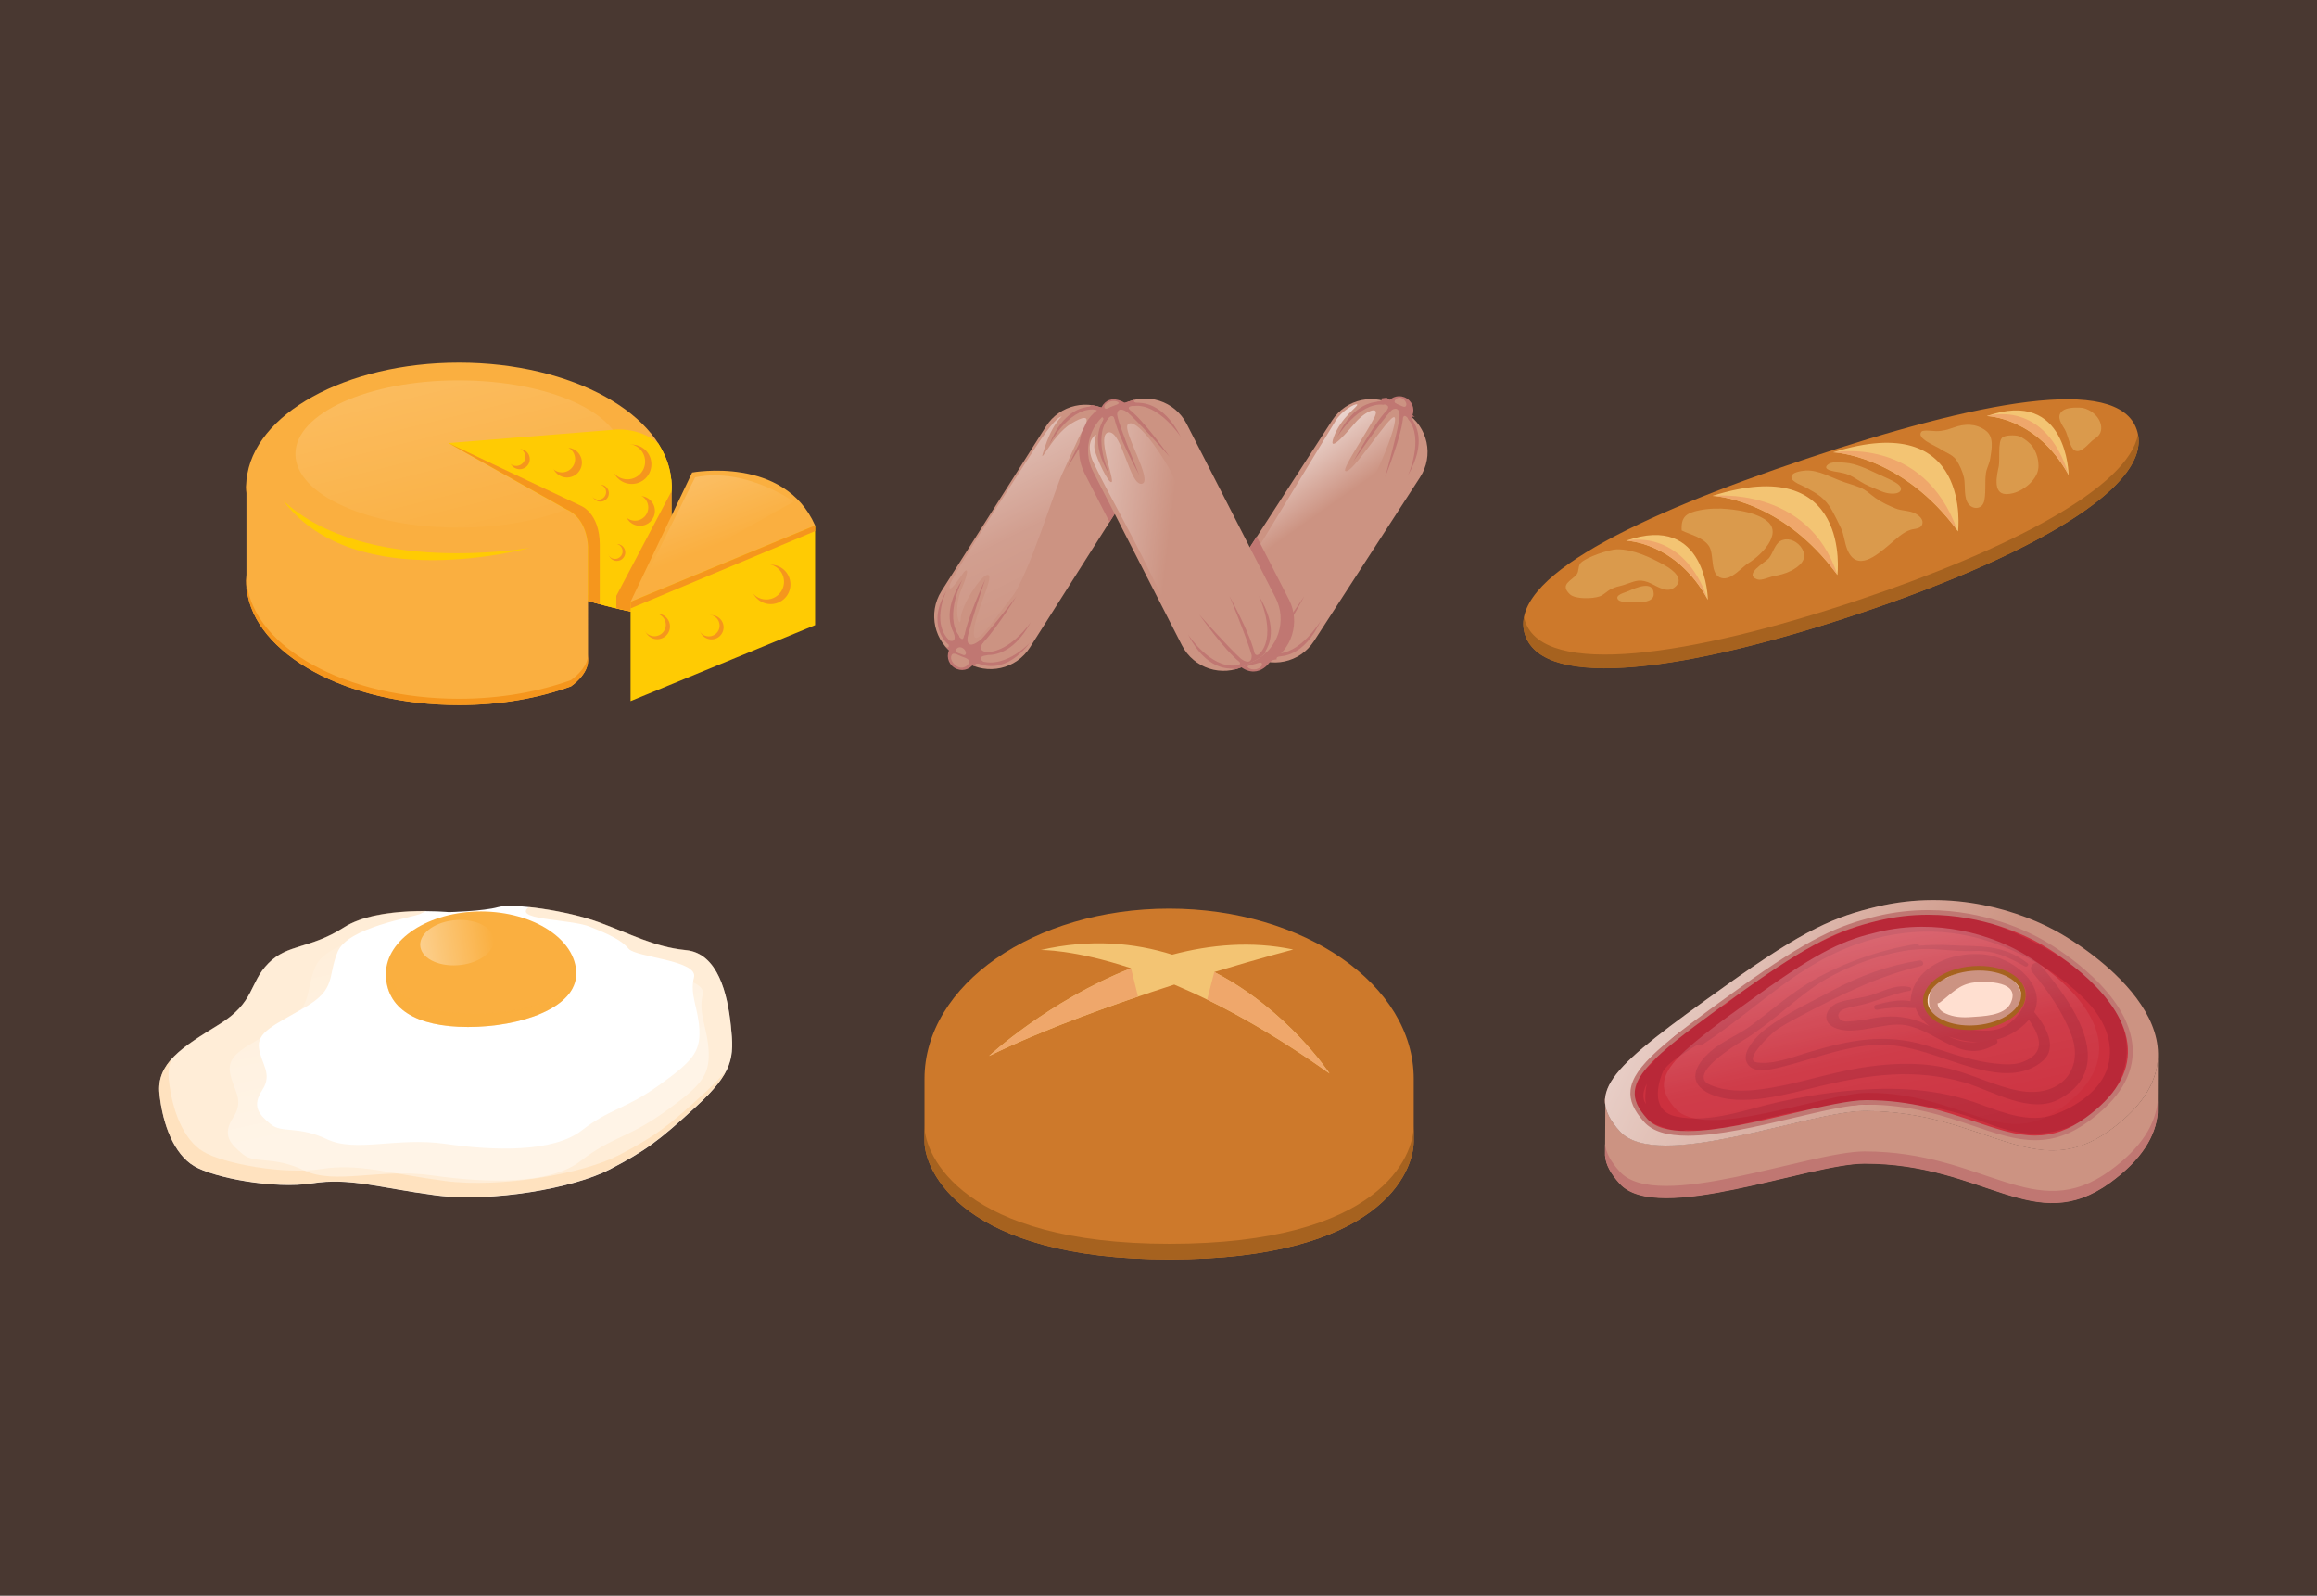 <?xml version="1.0" encoding="UTF-8" standalone="no"?>
<svg
   id="master-artboard"
   viewBox="0 0 841.383 579.396"
   version="1.1"
   x="0px"
   y="0px"
   style="enable-background:new 0 0 1400 980;"
   width="841.383px"
   height="579.396px"
   sodipodi:docname="svg.svg"
   inkscape:version="1.1.2 (0a00cf5339, 2022-02-04)"
   xmlns:inkscape="http://www.inkscape.org/namespaces/inkscape"
   xmlns:sodipodi="http://sodipodi.sourceforge.net/DTD/sodipodi-0.dtd"
   xmlns="http://www.w3.org/2000/svg"
   xmlns:svg="http://www.w3.org/2000/svg">
  <rect x="0" y="0" width="841.383" height="579.396" fill="#808080" stroke="none"/>
  <defs
     id="defs385" />
  <sodipodi:namedview
     id="namedview383"
     pagecolor="#505050"
     bordercolor="#ffffff"
     borderopacity="1"
     inkscape:pageshadow="0"
     inkscape:pageopacity="0"
     inkscape:pagecheckerboard="1"
     showgrid="false"
     inkscape:zoom="1.285821"
     inkscape:cx="420.35401"
     inkscape:cy="289.69818"
     inkscape:window-width="3440"
     inkscape:window-height="1369"
     inkscape:window-x="0"
     inkscape:window-y="34"
     inkscape:window-maximized="1"
     inkscape:current-layer="master-artboard" />
  <rect
     id="ee-background"
     x="0"
     y="0"
     width="841.383"
     height="579.396"
     style="fill: white; fill-opacity: 0; pointer-events: none;" />
  <path
     d="M 0 0 H 1400 V 980 H 0 V 0 Z"
     class="st0"
     style="fill: rgb(73, 56, 49);"
     transform="matrix(0.601, 0, 0, 0.601, 0, 0)"
     id="path3" />
  <g
     transform="matrix(0.601, 0, 0, 0.601, 1.371721771646452e-14, 0)"
     id="g380">
    <g
       id="g130">
      <g
         id="g112">
        <g
           id="g11">
          <path
             class="st1"
             d="M842,253.3c-4-2.6-6.3-6-3.7-10c2.6-4,7.8-5.1,11.8-2.5c4,2.6,5.1,7.8,2.5,11.8
					C850.1,256.5,846,255.8,842,253.3z"
             style="fill: rgb(192, 119, 114);"
             id="path5" />
          <path
             class="st2"
             d="M849.6,245.1c-0.7,1.6-2.6,0.1-4.1-0.4c-1.5-0.5-3.5-1.2-2.7-2.7c1-1.7,2.8-2,4-1.5
					C848.8,241.4,850.2,243.6,849.6,245.1z"
             style="fill: rgb(204, 147, 130);"
             id="path7" />
          <path
             class="st2"
             d="M843.2,249c0.6-1.4,2.3-0.1,3.6,0.3c1.3,0.4,3.1,1,2.3,2.3c-0.8,1.5-2.4,1.8-3.5,1.3
					C843.9,252.3,842.6,250.4,843.2,249z"
             style="fill: rgb(204, 147, 130);"
             id="path9" />
        </g>
        <path
           class="st2"
           d="M849.7,249.5c13.1,8.5,16.8,25.9,8.3,38.9l-64.1,99c-8.5,13.1-25.9,16.8-38.9,8.3l-5.9-3.8
				c-13.1-8.4-16.8-25.9-8.3-38.9l64.1-99c8.5-13.1,25.9-16.8,38.9-8.3L849.7,249.5z"
           style="fill: rgb(204, 147, 130);"
           id="path13" />
        <linearGradient
           id="SVGID_1_"
           gradientUnits="userSpaceOnUse"
           x1="760.815"
           y1="251.73"
           x2="800.57"
           y2="308.013">
          <stop
             offset="0"
             style="stop-color:#FFFFFF"
             id="stop15" />
          <stop
             offset="1"
             style="stop-color:#FFFFFF;stop-opacity:0"
             id="stop17" />
        </linearGradient>
        <path
           class="st3"
           d="M758.2,334.4c0,0,47.6-78.1,48.7-80c3.4-5.9,12-10.9,13.1-10c1.1,0.9-9.7,7.5-14.1,19.6
				c-4.4,12.1,10.6-5.8,12.8-8.4c6.2-7.3,15.4-11.1,11.9-3.7c-3.5,7.5-19.5,30.9-17.8,32.6c3.5,3.5,26.6-34,29.7-32.4
				c3.1,1.5-11,42-39.2,82.2c-28.2,40.2-37.7,43.3-39.4,36.1C762,363.3,758.2,334.4,758.2,334.4z"
           style="fill: url('#SVGID_1_');"
           id="path20" />
        <g
           id="g34">
          <g
             id="g30">
            <path
               class="st1"
               d="M755.3,386.2c0.4,0.5-1.1,2.3-2.6-0.4c-1.2-2.2-9.5-12.6,2.4-33.8C755,351.9,745.2,374.6,755.3,386.2z"
               style="fill: rgb(192, 119, 114);"
               id="path22" />
            <path
               class="st1"
               d="M770.2,394.8c-0.7-0.1-1.3,2.2,1.9,1.9c2.5-0.3,15.8,0.3,26-21.8C798.1,374.9,785.5,396.1,770.2,394.8z"
               style="fill: rgb(192, 119, 114);"
               id="path24" />
            <path
               class="st1"
               d="M766.9,392.6c-1.1,0.9-3.1,0.5-1.6-1.1c6.3-6.8,22.8-31.3,22.8-31.3S774.9,385.4,766.9,392.6z"
               style="fill: rgb(192, 119, 114);"
               id="path26" />
            <path
               class="st1"
               d="M758.3,388.3c0,1.4,1.6,2.7,1.9,0.5c1-9.2,8.6-37.7,8.6-37.7S758.4,377.6,758.3,388.3z"
               style="fill: rgb(192, 119, 114);"
               id="path28" />
          </g>
          <path
             class="st1"
             d="M774.5,396.4c0,0-3.7-0.3-3.1,2l-3,0.4l-12-7.2l-5.3-4.4c0,0,2.3,1.4,1.7-1.1l1.6-1c0,0,2.9,4.8,3.9,1.9
					l2.1-0.2c0,0-0.6,8.6,5.7,3.9l1.9,0.7c0,0-3.2,3.5,4.3,3.4L774.5,396.4z"
             style="fill: rgb(192, 119, 114);"
             id="path32" />
        </g>
        <path
           class="st1"
           d="M749.1,391.9l5.9,3.8c3.8,2.5,8,3.9,12.2,4.3c13.4-7.3,18.6-23.9,11.7-37.6l-19.6-38.2L740.7,353
				C732.3,366,736,383.5,749.1,391.9z"
           style="fill: rgb(192, 119, 114);"
           id="path36" />
        <path
           class="st2"
           d="M676.8,252.7c13.1,8.3,17,25.7,8.7,38.9l-63.2,99.6c-8.3,13.1-25.7,17-38.9,8.7l-5.9-3.8
				c-13.1-8.3-17-25.7-8.7-38.9l63.2-99.6c8.3-13.1,25.7-17,38.9-8.7L676.8,252.7z"
           style="fill: rgb(204, 147, 130);"
           id="path38" />
        <path
           class="st1"
           d="M678.3,255.1L678.3,255.1c-0.2-0.7-0.2-1.1,0-1.3c-0.5-0.4-1-0.7-1.5-1.1l-5.9-3.8
				c-3.7-2.3-7.7-3.7-11.7-4.2c-0.1,0.5-0.6,0.9-1.1,1c-3.4,0.4-15.8,1.8-24.2,23.2c0,0,11.2-21.8,26.5-21.5
				c4.8,0.2,2.5,3.2,2.5,3.2l0,0c-7.5,8.8-18.2,32.4-18.2,32.4s14.5-24.5,20.6-32.2c5.6-4.3,5.6,3.8,5.6,3.9
				c-1,10.7-6.2,36.3-6.2,36.3s8.1-25.2,8.2-36.6h0c0.5-1.9,2-0.7,3,0.4c0,0.1,0,0.2,0.1,0.2c10.7,11,2.2,34.2,2.2,34.2
				c10.7-21.9,1.8-31.8,0.4-33.9C678.5,255.4,678.4,255.3,678.3,255.1z"
           style="fill: rgb(192, 119, 114);"
           id="path40" />
        <path
           class="st1"
           d="M585.4,391.8l-7.7-1.2V390l-4.5-0.5c0.4,3.1-1.9,1.1-2.4,0.6c1.9,2.3,4.1,4.3,6.7,6l5.9,3.8
				c1.9,1.2,3.9,2.1,6,2.8c-1.2-3.2,4.2-1.1,4.2-1.1l-7.4-8.2L585.4,391.8z"
           style="fill: rgb(192, 119, 114);"
           id="path42" />
        <path
           class="st1"
           d="M676.8,252.7l-5.9-3.8c-1.7-1.1-3.6-2-5.4-2.7c-13.1,7.4-17.1,26.2-10.2,39.8l15.1,29.4l15.2-23.9
				C693.8,278.4,689.9,261.1,676.8,252.7z"
           style="fill: rgb(192, 119, 114);"
           id="path44" />
        <path
           class="st1"
           d="M681.4,244.6c0,0-10.6-8.5-16,1.7l1.8,4.5l12.4,3.6L681.4,244.6z"
           style="fill: rgb(192, 119, 114);"
           id="path46" />
        <path
           class="st1"
           d="M767.2,400.1c0,0-9.3,14.1-22.9-2.4c-13.6-16.5,2-19.1,2-19.1l6.7-2.2l10.7,1.1L767.2,400.1z"
           style="fill: rgb(192, 119, 114);"
           id="path48" />
        <path
           class="st2"
           d="M752.1,402.2c-13.8,7.1-30.8,1.6-37.9-12.2l-53.7-105c-7.1-13.8-1.6-30.8,12.3-37.9l6.3-3.2
				c13.8-7.1,30.8-1.6,37.9,12.2l53.7,105c7.1,13.8,1.6,30.8-12.2,37.9L752.1,402.2z"
           style="fill: rgb(204, 147, 130);"
           id="path50" />
        <path
           class="st2"
           d="M675.8,243.2c0.9,1-2.8,1.8-4.5,2.6c-1.7,0.8-3.3,1.8-3.9,0.6c-0.6-1.3,0.9-2.8,2.6-3.5
				C672.3,241.9,674.9,242.2,675.8,243.2z"
           style="fill: rgb(204, 147, 130);"
           id="path52" />
        <path
           class="st2"
           d="M753.9,403.1c-0.8-1.1,3-1.5,4.7-2c1.7-0.5,3.5-1.4,3.9-0.1c0.4,1.3-1.2,2.7-3,3.2
				C757.2,404.8,754.7,404.2,753.9,403.1z"
           style="fill: rgb(204, 147, 130);"
           id="path54" />
        <g
           id="g68">
          <g
             id="g64">
            <path
               class="st1"
               d="M684.9,245.3c-0.7,0.1-1.3-2.2,1.8-2c2.5,0.2,15.8-1,26.8,20.7C713.5,264.1,700.1,243.4,684.9,245.3z"
               style="fill: rgb(192, 119, 114);"
               id="path56" />
            <path
               class="st1"
               d="M669.4,253c0.4-0.5-1.2-2.3-2.6,0.5c-1.1,2.2-9,13,3.8,33.7C670.6,287.3,659.9,265.1,669.4,253z"
               style="fill: rgb(192, 119, 114);"
               id="path58" />
            <path
               class="st1"
               d="M673.1,251.5c-0.2-1.4,1.3-2.9,1.8-0.7c2.2,9,13.5,36.3,13.5,36.3S674.6,262.1,673.1,251.5z"
               style="fill: rgb(192, 119, 114);"
               id="path60" />
            <path
               class="st1"
               d="M681.4,246.7c-1.2-0.8-3.2-0.1-1.4,1.3c7.1,5.9,26.7,28,26.7,28S690.3,252.7,681.4,246.7z"
               style="fill: rgb(192, 119, 114);"
               id="path62" />
          </g>
          <path
             class="st1"
             d="M665.7,255.7c0,0,2.3-3,0-3.7l1.3-2.7l12.6-6l6.6-2c0,0-2.4,1.1,0,2v1.9c0,0-5.6-0.3-3.8,2.2l-1,1.8
					c0,0-6.9-5.3-6.4,2.6l-1.6,1.2c0,0-1.2-4.6-5.2,1.7L665.7,255.7z"
             style="fill: rgb(192, 119, 114);"
             id="path66" />
        </g>
        <g
           id="g82">
          <g
             id="g78">
            <path
               class="st1"
               d="M850.8,253.2c-0.4-0.5,1.1-2.3,2.6,0.4c1.2,2.2,9.4,12.7-2.8,33.8C850.7,287.4,860.8,264.9,850.8,253.2z"
               style="fill: rgb(192, 119, 114);"
               id="path70" />
            <path
               class="st1"
               d="M836,244.5c0.7,0.1,1.3-2.2-1.9-1.9c-2.5,0.3-15.8-0.5-26.2,21.5C807.9,264.1,820.7,243,836,244.5z"
               style="fill: rgb(192, 119, 114);"
               id="path72" />
            <path
               class="st1"
               d="M839.2,246.7c1.1-0.9,3.1-0.5,1.6,1.1c-6.4,6.7-23.1,31.1-23.1,31.1S831.2,253.8,839.2,246.7z"
               style="fill: rgb(192, 119, 114);"
               id="path74" />
            <path
               class="st1"
               d="M847.8,251.1c0-1.4-1.6-2.7-1.9-0.5c-1,9.2-9,37.7-9,37.7S847.6,261.8,847.8,251.1z"
               style="fill: rgb(192, 119, 114);"
               id="path76" />
          </g>
          <path
             class="st1"
             d="M831.7,242.7c0,0,3.7,0.3,3.1-2l3-0.4l11.9,7.4l5.3,4.4c0,0-2.3-1.4-1.7,1.1l-1.6,1c0,0-2.8-4.8-3.9-2
					l-2.1,0.1c0,0,0.7-8.6-5.7-4l-1.9-0.7c0,0,3.2-3.5-4.2-3.4L831.7,242.7z"
             style="fill: rgb(192, 119, 114);"
             id="path80" />
        </g>
        <path
           class="st1"
           d="M764.7,393.3c1.7-3,8.1-13.7-4.1-33.3c0,0,10.7,22,1.3,34.1c-3.1,3.7-4,0.1-4,0.1l0,0c-2.5-11.3-15-34-15-34
				s10.9,26.3,13.4,35.8c0.1,7.1-6.4,2.1-6.4,2.1c-8-7.2-25.3-26.8-25.3-26.8s15.3,21.6,24.3,28.6l0,0c1.2,1.6-0.7,2-2.2,2.2
				c-0.1-0.1-0.2-0.1-0.2-0.1c-15.2,1.9-28.7-18.7-28.7-18.7c11.1,21.7,24.4,20.5,26.9,20.7c0.2,0,0.3,0,0.4,0v0
				c0.5,0.2,0.7,0.3,0.9,0.5c2.1-0.5,4.1-1.2,6.1-2.3l6.3-3.2c2.4-1.2,4.5-2.7,6.3-4.5C764.5,394.2,764.6,393.7,764.7,393.3z"
           style="fill: rgb(192, 119, 114);"
           id="path84" />
        <g
           id="g92">
          <path
             class="st1"
             d="M584.7,390.9c4,2.6,6.3,6,3.7,10c-2.6,4-7.8,5.1-11.8,2.5c-4-2.6-5.1-7.8-2.5-11.8
					C576.6,387.7,580.7,388.4,584.7,390.9z"
             style="fill: rgb(192, 119, 114);"
             id="path86" />
          <path
             class="st2"
             d="M574.9,396c1-2.4,4-0.1,6.3,0.7c2.3,0.8,5.4,1.8,4.1,4.1c-1.5,2.6-4.3,3-6.1,2.3
					C576.1,401.8,573.8,398.4,574.9,396z"
             style="fill: rgb(204, 147, 130);"
             id="path88" />
          <path
             class="st2"
             d="M583.5,395.2c-0.6,1.4-2.3,0.1-3.6-0.3c-1.3-0.4-3.1-1-2.3-2.3c0.8-1.5,2.4-1.8,3.5-1.3
					C582.7,391.9,584,393.8,583.5,395.2z"
             style="fill: rgb(204, 147, 130);"
             id="path90" />
        </g>
        <g
           id="g108">
          <g
             id="g106">
            <path
               class="st1"
               d="M579.5,384.2c0.4,0.5-1.2,2.3-2.6-0.6c-1.1-2.2-8.7-13.2,4.7-33.6C581.6,350,570.3,371.9,579.5,384.2z"
               style="fill: rgb(192, 119, 114);"
               id="path94" />
            <path
               class="st1"
               d="M576.8,389.4c0.6,0.4-0.1,2-2.9,0.6c-2.2-1.1-14.4-12.6-2-33.1C571.9,356.9,560.7,379.4,576.8,389.4z"
               style="fill: rgb(192, 119, 114);"
               id="path96" />
            <path
               class="st1"
               d="M593.8,393.8c-0.7-0.1-1.4,2.2,1.7,2c2.5-0.1,15.7,1.4,27.4-20C623,375.8,609,396.1,593.8,393.8z"
               style="fill: rgb(192, 119, 114);"
               id="path98" />
            <path
               class="st1"
               d="M589.1,397.9c-0.6-0.3-1.7,0.3,0.9,2.1c4.5,3.1,18.5,6.4,32.3-11.7C622.3,388.2,605.4,406.7,589.1,397.9z"
               style="fill: rgb(192, 119, 114);"
               id="path100" />
            <path
               class="st1"
               d="M590.7,391.4c-1.1,0.9-3.1,0.3-1.5-1.2c6.7-6.3,24.8-29.7,24.8-29.7S599.2,384.7,590.7,391.4z"
               style="fill: rgb(192, 119, 114);"
               id="path102" />
            <path
               class="st1"
               d="M582.4,386.5c-0.1,1.4,1.5,2.8,1.8,0.6c1.6-9.1,11.1-37.1,11.1-37.1S583.2,375.8,582.4,386.5z"
               style="fill: rgb(192, 119, 114);"
               id="path104" />
          </g>
        </g>
        <path
           class="st1"
           d="M576.3,382.5c0,0,2.3,5.9-2.6,4.6l0.8,1.8l1.5,1.2h2.4l3.8,1h0.6l6,8.2l2.7,1l2.8-0.3c0,0-5.1-3.3,2.1-4.1
				l0.4-1.8c0,0-7.4-0.3-2.5-6.2l-1.6-1.5c0,0-9.4,8.2-8.1-2.2l-2.1-0.4c0,0-0.2,3.1-1.7,2.1c-1.5-1-2.5-3-2.5-3L576.3,382.5z"
           style="fill: rgb(192, 119, 114);"
           id="path110" />
      </g>
      <linearGradient
         id="SVGID_2_"
         gradientUnits="userSpaceOnUse"
         x1="579.578"
         y1="313.468"
         x2="706.29"
         y2="328.427">
        <stop
           offset="0"
           style="stop-color:#FFFFFF"
           id="stop114" />
        <stop
           offset="1"
           style="stop-color:#FFFFFF;stop-opacity:0"
           id="stop116" />
      </linearGradient>
      <path
         class="st4"
         d="M660.5,279.1c-1.6-3.4-3.7-10.6,0-15c3.7-4.4-0.2,2.2,0.9,7.5c1.1,5.3,8.5,21.1,10.3,19.6
			c1.8-1.5-9.7-29.3-1.7-30c8-0.6,12.6,32.4,19.9,31.1c7.3-1.3-12.1-32.3-8.4-35.9c4.7-4.5,18.7,15.4,25.3,27.3
			c6.5,11.9,49.5,110.7,45.3,111.6c-4.2,0.9-24.4-29.4-29.5-27.7c-5.1,1.7,24,32.2,22,32.7c-2,0.5-17.6-5.9-24.9-19.3
			c-7.3-13.4-6-0.6-1.9,6.3c4.1,6.9,14.9,14.6,12.5,13.9c-2.4-0.7-11.2-3-27.6-39C685.3,324.4,670.7,300.7,660.5,279.1z"
         style="fill: url('#SVGID_2_');"
         id="path119" />
      <linearGradient
         id="SVGID_3_"
         gradientUnits="userSpaceOnUse"
         x1="546.332"
         y1="170.969"
         x2="651.713"
         y2="382.316">
        <stop
           offset="0"
           style="stop-color:#FFFFFF"
           id="stop121" />
        <stop
           offset="0.705"
           style="stop-color:#FFFFFF;stop-opacity:0.104"
           id="stop123" />
        <stop
           offset="1"
           style="stop-color:#FFFFFF;stop-opacity:0"
           id="stop125" />
      </linearGradient>
      <path
         class="st5"
         d="M627.2,268c0,0,9.1-14,13.3-16c3.6-1.6-3.3,0.7-9,17.6c-5.7,16.9,3.4-6.5,16.1-13.9c5.4-3.2,12.9-6.7,6.5,4.3
			c-3,5.3-11,23.8-11.8,25.2c-3.7,6.6-20.9,62.8-30.6,75.1c-9.7,12.3-23.4,33-23.3,22.1c0-11,12.4-33.7,8.7-35
			c-3.7-1.3-16.5,18.8-16.6,26.2c-0.1,7.4-5.2-4.3,0.6-18c5.5-13.1,2.5-11.5,1.3-9.9c-1.6,2-9.6,14.5-8.6,8
			C574.7,348,627.2,268,627.2,268z"
         style="fill: url('#SVGID_3_');"
         id="path128" />
    </g>
    <g
       id="g232">
      <g
         id="g134">
        <path
           class="st6"
           d="M393.3,355.4c1.4-7.7,6.6-11.6,12.4-12.3v-45.3c0.1-1.2,0.2-2.5,0.2-3.7c0-1.2-0.1-2.5-0.2-3.7v-0.6h-0.1
				c-3.8-39.4-59.8-70.7-128.3-70.7c-68.5,0-124.5,31.3-128.3,70.7h-0.1v0.6c-0.1,1.2-0.2,2.5-0.2,3.7c0,1.2,0.1,2.5,0.2,3.7v49.4
				c-0.1,1.2-0.2,2.5-0.2,3.7c0,1.2,0.1,2.5,0.2,3.7v1.7h0.2c4.7,38.9,60.3,69.7,128.2,69.7c24.8,0,48-4.1,67.7-11.3
				c0.6-0.4,10.3-7.2,10.3-15.5V363c12.6,3.6,27.2,7.3,34.8,7.5C391.7,365.5,392.5,359.9,393.3,355.4z"
           style="fill: rgb(250, 175, 64);"
           id="path132" />
      </g>
      <g
         id="g144">
        <path
           class="st7"
           d="M148.9,294.1c0-0.6-0.1-1.2-0.1-1.8c0,0.6-0.1,1.2-0.1,1.9c0,1.2,0.1,2.5,0.2,3.7V294.1z"
           style="fill: rgb(245, 150, 29);"
           id="path136" />
        <path
           class="st7"
           d="M345,410.9c-19.7,7.1-42.8,11.3-67.7,11.3c-67.9,0-123.5-30.7-128.2-69.7h-0.2v-1.7c0-0.6-0.1-1.2-0.1-1.8
				c0,0.6-0.1,1.2-0.1,1.9c0,1.2,0.1,2.5,0.2,3.7v1.7h0.2c4.7,38.9,60.3,69.7,128.2,69.7c24.8,0,48-4.1,67.7-11.3
				c0.6-0.4,10.3-7.2,10.3-15.5v-3.7C355.3,403.7,345.6,410.5,345,410.9z"
           style="fill: rgb(245, 150, 29);"
           id="path138" />
        <path
           class="st7"
           d="M393.3,351.7c-0.8,4.5-1.6,10-3.2,15.1c-7.6-0.2-22.2-3.9-34.8-7.5v3.8c12.6,3.6,27.2,7.3,34.8,7.5
				c1.6-5.1,2.4-10.6,3.2-15.1c1.4-7.7,6.6-11.6,12.4-12.3v-3.7C399.9,340.1,394.8,343.9,393.3,351.7z"
           style="fill: rgb(245, 150, 29);"
           id="path140" />
        <path
           class="st7"
           d="M405.7,294.1v3.8c0.1-1.2,0.2-2.5,0.2-3.7c0-0.6-0.1-1.2-0.1-1.9C405.7,292.8,405.7,293.5,405.7,294.1z"
           style="fill: rgb(245, 150, 29);"
           id="path142" />
      </g>
      <linearGradient
         id="SVGID_4_"
         gradientUnits="userSpaceOnUse"
         x1="222.483"
         y1="54.894"
         x2="292.503"
         y2="336.407">
        <stop
           offset="0"
           style="stop-color:#FFFFFF"
           id="stop146" />
        <stop
           offset="1"
           style="stop-color:#FFFFFF;stop-opacity:0"
           id="stop148" />
      </linearGradient>
      <path
         class="st8"
         d="M375.7,274.3c0,24.6-44.1,44.5-98.6,44.5c-54.5,0-98.6-19.9-98.6-44.5c0-24.6,44.1-44.5,98.6-44.5
			C331.5,229.8,375.7,249.7,375.7,274.3z"
         style="opacity: 0.4; fill: url('#SVGID_4_');"
         id="path151" />
      <g
         id="g155">
        <path
           class="st9"
           d="M405.7,297.8c0.1-1.2,0.2-2.5,0.2-3.7c0-1.2-0.1-2.5-0.2-3.7v-0.6h-0.1c-0.7-7.7-3.5-15-7.9-21.9
				c-12-10.5-27.6-8.2-27.6-8.2l-99.2,8l71.2,40c13.3,5.7,13.1,22.9,13.1,22.9s0,15.9,0,32.5c13,3.7,28.2,7.5,35.5,7.5
				c8.8,0,12.4-5.6,13.9-9.8c-0.1,0.4-0.2,0.8-0.3,1.2c0.5-1.9,0.9-3.8,1.1-5.8h0.2v-1.7c0.1-1.2,0.2-2.5,0.2-3.7
				c0-1.2-0.1-2.5-0.2-3.7V297.8z"
           style="fill: rgb(255, 203, 3);"
           id="path153" />
      </g>
      <path
         class="st7"
         d="M355.3,330.6c0,0,0,15.9,0,32.5c2.3,0.7,4.7,1.3,7.1,2c0-9.5,0-24,0-35.9c0-19.3-11.4-23.6-11.4-23.6
			l-80-37.9l71.2,40C355.4,313.4,355.3,330.6,355.3,330.6z"
         style="fill: rgb(245, 150, 29);"
         id="path157" />
      <g
         id="g163">
        <path
           class="st7"
           d="M404.7,360.8c0,0.1-0.1,0.3-0.1,0.4c-0.1,0.3-0.1,0.6-0.2,0.8C404.5,361.6,404.6,361.2,404.7,360.8z"
           style="fill: rgb(245, 150, 29);"
           id="path159" />
        <path
           class="st7"
           d="M405.7,296.9L372.4,360v7.5c7.4,1.8,14.2,3,18.4,3c8.5,0,12.2-5.2,13.7-9.4c0.4-1.6,0.7-3.3,0.9-4.9h0.2
				v-1.7c0.1-1.2,0.2-2.5,0.2-3.7c0-1.2-0.1-2.5-0.2-3.7v-49.4C405.7,297.5,405.7,297.2,405.7,296.9z"
           style="fill: rgb(245, 150, 29);"
           id="path161" />
      </g>
      <path
         class="st6"
         d="M381,363.6l37.2-78.1c0,0,55.7-10.4,74.3,32c0,0-12.1,38.8-14.3,39.5C476,357.7,381,363.6,381,363.6z"
         style="fill: rgb(250, 175, 64);"
         id="path165" />
      <path
         d="M 381 363.6 L 381 423.6 L 492.5 377.7 L 492.5 317.5 Z"
         class="st9"
         style="fill: rgb(255, 203, 3);"
         id="path167" />
      <g
         id="g173">
        <path
           d="M 351.6 279.5 A 9 9 0 0 1 342.6 288.5 A 9 9 0 0 1 333.6 279.5 A 9 9 0 0 1 342.6 270.5 A 9 9 0 0 1 351.6 279.5 Z"
           class="st7"
           style="fill: rgb(245, 150, 29);"
           id="path169" />
        <path
           d="M 347.5 277.4 A 8 8 0 0 1 339.5 285.4 A 8 8 0 0 1 331.5 277.4 A 8 8 0 0 1 339.5 269.4 A 8 8 0 0 1 347.5 277.4 Z"
           class="st9"
           style="fill: rgb(255, 203, 3);"
           id="path171" />
      </g>
      <g
         id="g179">
        <path
           class="st7"
           d="M395.7,308.7c0,5-4,9-9,9c-5,0-9-4-9-9c0-5,4-9,9-9C391.7,299.7,395.7,303.7,395.7,308.7z"
           style="fill: rgb(245, 150, 29);"
           id="path175" />
        <path
           d="M 391.7 306.6 A 8 8 0 0 1 383.7 314.6 A 8 8 0 0 1 375.7 306.6 A 8 8 0 0 1 383.7 298.6 A 8 8 0 0 1 391.7 306.6 Z"
           class="st9"
           style="fill: rgb(255, 203, 3);"
           id="path177" />
      </g>
      <g
         id="g185">
        <path
           d="M 320.1 277.4 A 6.1 6.1 0 0 1 314 283.5 A 6.1 6.1 0 0 1 307.9 277.4 A 6.1 6.1 0 0 1 314 271.3 A 6.1 6.1 0 0 1 320.1 277.4 Z"
           class="st7"
           style="fill: rgb(245, 150, 29);"
           id="path181" />
        <path
           d="M 317.4 276 A 5.5 5.5 0 0 1 311.9 281.5 A 5.5 5.5 0 0 1 306.4 276 A 5.5 5.5 0 0 1 311.9 270.5 A 5.5 5.5 0 0 1 317.4 276 Z"
           class="st9"
           style="fill: rgb(255, 203, 3);"
           id="path183" />
      </g>
      <g
         id="g191">
        <path
           class="st7"
           d="M393.6,280.5c0,6.6-5.3,11.9-11.9,11.9c-6.6,0-11.9-5.3-11.9-11.9c0-6.6,5.3-11.9,11.9-11.9
				C388.3,268.6,393.6,273.9,393.6,280.5z"
           style="fill: rgb(245, 150, 29);"
           id="path187" />
        <path
           d="M 389.8 278.9 A 10.7 10.7 0 0 1 379.1 289.6 A 10.7 10.7 0 0 1 368.4 278.9 A 10.7 10.7 0 0 1 379.1 268.2 A 10.7 10.7 0 0 1 389.8 278.9 Z"
           class="st9"
           style="fill: rgb(255, 203, 3);"
           id="path189" />
      </g>
      <g
         id="g197">
        <path
           d="M 477.6 353.1 A 11.9 11.9 0 0 1 465.7 365 A 11.9 11.9 0 0 1 453.8 353.1 A 11.9 11.9 0 0 1 465.7 341.2 A 11.9 11.9 0 0 1 477.6 353.1 Z"
           class="st7"
           style="fill: rgb(245, 150, 29);"
           id="path193" />
        <path
           d="M 473.7 351.5 A 10.7 10.7 0 0 1 463 362.2 A 10.7 10.7 0 0 1 452.3 351.5 A 10.7 10.7 0 0 1 463 340.8 A 10.7 10.7 0 0 1 473.7 351.5 Z"
           class="st9"
           style="fill: rgb(255, 203, 3);"
           id="path195" />
      </g>
      <g
         id="g203">
        <path
           d="M 437.2 379 A 7.3 7.3 0 0 1 429.9 386.3 A 7.3 7.3 0 0 1 422.6 379 A 7.3 7.3 0 0 1 429.9 371.7 A 7.3 7.3 0 0 1 437.2 379 Z"
           class="st7"
           style="fill: rgb(245, 150, 29);"
           id="path199" />
        <path
           class="st9"
           d="M434.8,378c0,3.6-2.9,6.5-6.5,6.5c-3.6,0-6.5-2.9-6.5-6.5c0-3.6,2.9-6.5,6.5-6.5
				C431.9,371.4,434.8,374.4,434.8,378z"
           style="fill: rgb(255, 203, 3);"
           id="path201" />
      </g>
      <g
         id="g209">
        <path
           d="M 404.8 378.5 A 7.7 7.7 0 0 1 397.1 386.2 A 7.7 7.7 0 0 1 389.4 378.5 A 7.7 7.7 0 0 1 397.1 370.8 A 7.7 7.7 0 0 1 404.8 378.5 Z"
           class="st7"
           style="fill: rgb(245, 150, 29);"
           id="path205" />
        <path
           d="M 402.3 377.5 A 6.9 6.9 0 0 1 395.4 384.4 A 6.9 6.9 0 0 1 388.5 377.5 A 6.9 6.9 0 0 1 395.4 370.6 A 6.9 6.9 0 0 1 402.3 377.5 Z"
           class="st9"
           style="fill: rgb(255, 203, 3);"
           id="path207" />
      </g>
      <g
         id="g215">
        <path
           class="st7"
           d="M367.9,298c0,2.8-2.3,5.1-5.1,5.1c-2.8,0-5.1-2.3-5.1-5.1c0-2.8,2.3-5.1,5.1-5.1
				C365.6,292.8,367.9,295.1,367.9,298z"
           style="fill: rgb(245, 150, 29);"
           id="path211" />
        <path
           d="M 366.2 297.3 A 4.6 4.6 0 0 1 361.6 301.9 A 4.6 4.6 0 0 1 357 297.3 A 4.6 4.6 0 0 1 361.6 292.7 A 4.6 4.6 0 0 1 366.2 297.3 Z"
           class="st9"
           style="fill: rgb(255, 203, 3);"
           id="path213" />
      </g>
      <g
         id="g221">
        <path
           d="M 377.8 333.8 A 5.1 5.1 0 0 1 372.7 338.9 A 5.1 5.1 0 0 1 367.6 333.8 A 5.1 5.1 0 0 1 372.7 328.7 A 5.1 5.1 0 0 1 377.8 333.8 Z"
           class="st7"
           style="fill: rgb(245, 150, 29);"
           id="path217" />
        <path
           class="st9"
           d="M376.2,333.1c0,2.5-2.1,4.6-4.6,4.6c-2.5,0-4.6-2.1-4.6-4.6c0-2.5,2.1-4.6,4.6-4.6
				C374.1,328.5,376.2,330.6,376.2,333.1z"
           style="fill: rgb(255, 203, 3);"
           id="path219" />
      </g>
      <path
         d="M 381 367.6 L 492.5 320.9 L 492.5 317.5 L 381 363.6 Z"
         class="st7"
         style="fill: rgb(245, 150, 29);"
         id="path223" />
      <linearGradient
         id="SVGID_5_"
         gradientUnits="userSpaceOnUse"
         x1="400.516"
         y1="243.07"
         x2="433.383"
         y2="329.525">
        <stop
           offset="0"
           style="stop-color:#FFFFFF"
           id="stop225" />
        <stop
           offset="1"
           style="stop-color:#FFFFFF;stop-opacity:0"
           id="stop227" />
      </linearGradient>
      <path
         class="st10"
         d="M420,288.4L386.8,355l92.8-51.9C479.6,303.1,450.3,282,420,288.4z"
         style="opacity: 0.4; fill: url('#SVGID_5_');"
         id="path230" />
    </g>
    <path
       class="st11"
       d="M706.4,549c-81.6,0-147.8,46-147.8,102.8v37.8c0,18,23.4,71.3,148,71.3c127.7,0,147.6-53.2,147.6-71.3v-37.8
		C854.2,595.1,788,549,706.4,549z"
       style="fill: rgb(205, 121, 43);"
       id="path234" />
    <defs
       id="defs243">
      <filter
         id="Adobe_OpacityMaskFilter"
         filterUnits="userSpaceOnUse"
         x="567.1"
         y="554.2"
         width="271.7"
         height="134.3">
        <feColorMatrix
           type="matrix"
           values="-1 0 0 0 1  0 -1 0 0 1  0 0 -1 0 1  0 0 0 1 0"
           color-interpolation-filters="sRGB"
           result="source"
           id="feColorMatrix236" />
        <feFlood
           style="flood-color:white;flood-opacity:1"
           result="back"
           id="feFlood238" />
        <feBlend
           in="source"
           in2="back"
           mode="normal"
           id="feBlend240" />
      </filter>
    </defs>
    <mask
       maskUnits="userSpaceOnUse"
       x="567.1"
       y="554.2"
       width="271.7"
       height="134.3"
       id="SVGID_6_">
      <g
         class="st12"
         style="filter: url('#Adobe_OpacityMaskFilter');"
         id="g245" />
    </mask>
    <g
       class="st13"
       style="opacity: 0.5; mask: url('#SVGID_6_');"
       mask="url(#SVGID_6_)"
       id="g260">
      <path
         class="st14"
         d="M726.1,582.3c-5.1,0.9-10.2,2-15.4,3.4c-0.1,0-0.2,0.1-0.4,0.1c1,0.1,1.9,0.3,2.8,0.7
			c4.2,1.8,8.5,3.7,12.8,5.7c-1-1.7-1.5-3.6-1.3-5.6C724.7,585,725.2,583.5,726.1,582.3z"
         style="fill: rgb(232, 187, 110);"
         id="path248" />
      <path
         class="st14"
         d="M708.5,567.3c19.3-4.8,38.1-6.6,56.1-5.2c-16.4-5.3-33.1-7.9-49.5-7.9c-21.8,0-38.5,0.5-59.9,6.1
			c-4.7,1.2-9.4,2.6-14,4.1C664.1,560.5,686.4,560.7,708.5,567.3z"
         style="fill: rgb(232, 187, 110);"
         id="path250" />
      <path
         class="st14"
         d="M706.7,586.2c0.3-0.1,0.5-0.2,0.8-0.2c-0.7-0.1-1.3-0.2-2-0.4c-4.5-1.4-9-2.6-13.5-3.5
			c0.3,0.9,0.5,1.8,0.5,2.8c0.1,2.7-1,5.2-2.9,7C695.2,589.9,700.9,588,706.7,586.2z"
         style="fill: rgb(232, 187, 110);"
         id="path252" />
      <path
         class="st14"
         d="M576.8,643.5c2.1-2.2,17.6-14.9,17.6-14.9c8-6.9,30.9-25.6,62.2-41.5c-17.7-4-27.6-3.9-27.7-3.9
			c-0.5,0-0.9,0-1.4-0.1c0,0,0,0,0,0c0,0-21.1-1.9-34,8.3c-10.8,9.8-19.8,22.1-24.5,35.8c-2.5,7.3-2.5,12.8-0.1,16.7
			C571.3,645.4,575.4,645,576.8,643.5z"
         style="fill: rgb(232, 187, 110);"
         id="path254" />
      <path
         class="st14"
         d="M838.2,620c-3.8-11.2-14.5-24.9-24.8-33.4c-14.4-6.6-29.7-4-29.7-4c-0.1,0-10.7,2.8-27.2,7.6
			c32.2,21.6,50.9,47.9,54.1,52.7c0.4,0.5,0.7,1,1,1.6c9.5,12.9,16.9,8.4,18.6,7c2.5-2.1,4.8-4.3,6-7.8
			C838,638.6,839.8,625,838.2,620z"
         style="fill: rgb(232, 187, 110);"
         id="path256" />
      <path
         class="st14"
         d="M794.6,670.6c17.5-4.3-2.1-18.4-2.3-18.6c-28.3-19.7-56.2-35.6-83.2-47.4c-39.8,12.9-73.2,25.6-99.4,37.7
			c-13.5,9-4,18.3-4,18.3c4.7,3.5,8.4,5.3,15.7,4.3c-0.1-14.4,12.3-16.7,19.7-6.8c6,8,9.3,33.1,21.9,30.1c1.9-5.5,5.4-18,10.8-20.9
			c3.5-1.9,6.9-0.9,10.6-0.1c1.8,0.4,3.2,4.4,5.1,4.5c3.4,0.1,4.2-3.1,6.9-3.5c7.5-0.9,15.7,3.1,23.1,1.9c11-1.7,15-8.1,25.9,0.7
			c7.6,6.1,10.5,11.2,20.3,12.6c4,0.6,11.1,0.8,14.3-1.2c3.4-2.2,3.5-9.4,7-11.3C789.6,669.7,792.1,669.8,794.6,670.6L794.6,670.6z"
         style="fill: rgb(232, 187, 110);"
         id="path258" />
    </g>
    <path
       class="st15"
       d="M706.6,751.5c-124.6,0-148-53.2-148-71.3v9.4c0,18,23.4,71.3,148,71.3c127.7,0,147.6-53.2,147.6-71.3v-9.4
		C854.2,698.2,834.4,751.5,706.6,751.5z"
       style="fill: rgb(166, 98, 31);"
       id="path262" />
    <path
       class="st16"
       d="M709.5,594.9c26.1,11,57.7,27.9,93.8,53.7c0,0-24.9-38.1-69.6-61.3c28.1-8.5,47.7-13.6,47.7-13.6
		c-25.1-5.3-50-3-73.1,3.1c-22.9-7.2-49.5-9.7-79.5-2.8c0,0,19.7-0.5,54.6,11c-49.9,19.7-85.8,53-85.8,53
		C631.3,621.5,673.8,606.4,709.5,594.9z"
       style="fill: rgb(243, 196, 115);"
       id="path264" />
    <path
       class="st17"
       d="M687.6,602.1l-4.2-17.1c-49.9,19.7-85.8,53-85.8,53C624.6,624.8,657.3,612.4,687.6,602.1z"
       style="fill: rgb(239, 167, 107);"
       id="path266" />
    <path
       class="st17"
       d="M803.3,648.6c0,0-24.9-38.1-69.6-61.3l-4.3,16.6C751.1,614.6,776,629.1,803.3,648.6z"
       style="fill: rgb(239, 167, 107);"
       id="path268" />
    <path
       class="st11"
       d="M1291.1,259.7c11.4,34.1-66.2,76.9-168.3,111.1c-102.1,34.2-189.8,46.9-201.3,12.8
		c-11.4-34.1,67.8-72.2,169.9-106.4C1193.5,243,1279.7,225.6,1291.1,259.7z"
       style="fill: rgb(205, 121, 43);"
       id="path270" />
    <path
       class="st15"
       d="M1122.8,362.6c-102.1,34.2-189.8,46.9-201.3,12.8c-0.3-0.9-0.5-1.7-0.7-2.6c-0.7,3.7-0.5,7.3,0.7,10.9
		c11.4,34.1,99.2,21.4,201.3-12.8c99.3-33.3,175.6-74.7,169-108.4C1285.9,294.5,1214.1,332,1122.8,362.6z"
       style="fill: rgb(166, 98, 31);"
       id="path272" />
    <path
       class="st16"
       d="M982.5,326.7c0,0,30.3,0.6,49.4,35.7C1032,362.4,1031.2,309.5,982.5,326.7z"
       style="fill: rgb(243, 196, 115);"
       id="path274" />
    <path
       class="st16"
       d="M1200.5,251.4c0,0,30.3,0.6,49.4,35.7C1250,287.1,1249.2,234.2,1200.5,251.4z"
       style="fill: rgb(243, 196, 115);"
       id="path276" />
    <path
       class="st16"
       d="M1034.7,299.6c0,0,41.6,1.4,75.5,47.8C1110.2,347.4,1119.2,272.9,1034.7,299.6z"
       style="fill: rgb(243, 196, 115);"
       id="path278" />
    <path
       class="st16"
       d="M1107.6,273.3c0,0,41.6,1.4,75.5,47.8C1183.1,321.1,1192.1,246.6,1107.6,273.3z"
       style="fill: rgb(243, 196, 115);"
       id="path280" />
    <g
       class="st18"
       style="opacity: 0.5;"
       id="g300">
      <path
         class="st14"
         d="M1005.8,341.5c4.8,2.7,12.8,8.6,5.6,13.7c-4.9,3.5-11.3-1.9-15.8-3.5c-5.9-2.1-8.3-0.2-14.7,1.8
			c-3.3,1-4.5,0.9-7.6,2.5c-2.6,1.3-4.4,3.6-7,4.4c-4.2,1.4-14.4,1.7-17.7-1.3c-6.5-6.1,1.1-8.2,4.1-12.1c1.5-1.9,0.6-5.1,2.5-7
			c3.5-3.4,16.9-8,21.8-8.1C986.9,331.8,997.5,336.9,1005.8,341.5z"
         style="fill: rgb(232, 187, 110);"
         id="path282" />
      <path
         class="st14"
         d="M999.2,358.9c0.1,5-7.7,5.2-11.5,4.8c-2.4-0.2-8.5,0.7-10.1-1.5c-2-2.8,4.2-4.1,6.4-5.1
			C988.3,355.2,999.1,350.3,999.2,358.9z"
         style="fill: rgb(232, 187, 110);"
         id="path284" />
      <path
         class="st14"
         d="M1056.6,340.1c-4.3,2.6-10.3,10.5-16.2,9.2c-7.5-1.6-4.4-13.9-7.7-19.2c-3.5-5.4-11.2-7-16.6-9.6
			c-0.5-8.3,2.8-10.6,10.9-12.2c5.3-1.1,11.9-1.3,17.2-0.7c7.6,0.8,17.8,2.4,23.8,7.5C1077.1,322.8,1063.7,335.8,1056.6,340.1z"
         style="fill: rgb(232, 187, 110);"
         id="path286" />
      <path
         class="st14"
         d="M1068.8,337.3c2.3-2.8,3.6-8.5,6.9-10.4c5-2.8,11,0.6,13.3,4.9c3.4,6.3-1.6,10.3-6.9,13.1
			c-3.3,1.7-6.8,2.5-10.4,3.2c-2.7,0.5-7.2,2.8-9.8,2C1053,347.1,1066.9,339.6,1068.8,337.3z"
         style="fill: rgb(232, 187, 110);"
         id="path288" />
      <path
         class="st14"
         d="M1116.2,332.1c-1.8-4.3-1.9-9-3.9-13.1c-1.7-3.5-3.4-7.1-5.3-10.5c-4.2-7.5-8.7-10-15.7-13.9
			c-1.9-1.1-8.7-3.4-8.9-6.1c-0.3-3.3,6.3-4,8.7-4.2c7.8-0.4,15.6,4.4,22.9,6.9c3.3,1.1,6.4,2,9.7,3.3c3.7,1.4,6.2,4.1,9.5,6.4
			c3.6,2.6,8,4.6,12.1,6.3c3.5,1.4,7,1.2,10.4,2.4c2.4,0.8,6.3,3.3,5.9,6.4c-0.4,3.7-4.6,3.3-7.2,4.1c-5,1.6-9.2,6-13.2,9.3
			C1133.8,335.6,1121.9,345.8,1116.2,332.1z"
         style="fill: rgb(232, 187, 110);"
         id="path290" />
      <path
         class="st14"
         d="M1137.2,297c-3.6-1.6-7.2-2.8-10.6-4.6c-3.1-1.7-6.2-4-9.3-5.4c-2.7-1.2-6.3-1.7-9.2-2.2
			c-2.7-0.5-7.1-1.8-3.1-4.5c2.3-1.5,7.3-0.9,10-0.7c6.4,0.5,13,3.7,18.8,6.4c3.5,1.6,7.2,3.2,10.6,5c2.2,1.2,5.6,3.5,3.6,5.9
			C1145.8,299.2,1139.7,298.1,1137.2,297z"
         style="fill: rgb(232, 187, 110);"
         id="path292" />
      <path
         class="st14"
         d="M1186.7,288.7c1,4.8-0.5,12.6,3.2,16.4c1.9,1.9,4.9,2.5,7.1,0.8c2.3-1.8,2.3-5.5,2.5-8.4
			c0.2-3.6-0.1-7.8,0.4-11.4c0.4-3.1,2.1-5.7,2.6-8.9c0.9-5.8,2.6-13.3-2.9-17.2c-5.9-4.2-12.4-4.1-19.1-1.7
			c-3.8,1.3-6.4,2.2-10.6,2.2c-1.7,0-7.8-0.9-8.9,0.3c-3.5,4,8.7,8.7,11.1,10.3c3.4,2.4,7.2,3.2,9.9,6.7
			C1184.1,281.1,1185.9,285,1186.7,288.7z"
         style="fill: rgb(232, 187, 110);"
         id="path294" />
      <path
         class="st14"
         d="M1207.7,281.7c0.8-4-0.7-14.8,2.1-17.3c1.7-1.6,7.6-1.6,10-0.9c2.4,0.8,5.2,3,7,4.8
			c3.9,3.9,6.2,12.2,4.1,17.5c-2.7,6.8-11.6,13-19,12.7C1203.9,298.2,1206.6,286.9,1207.7,281.7z"
         style="fill: rgb(232, 187, 110);"
         id="path296" />
      <path
         class="st14"
         d="M1256.7,246.3c6.1,0.2,13.2,6,12.9,12.7c-0.2,3.3-2.1,4.9-4.5,6.5c-2.8,1.9-7.6,8.9-11.6,6.6
			c-2.8-1.6-4.1-9.4-5.7-12.3c-1.9-3.4-5.7-8-1.8-11.4C1248.6,246.2,1253.5,246.2,1256.7,246.3z"
         style="fill: rgb(232, 187, 110);"
         id="path298" />
    </g>
    <path
       class="st17"
       d="M1110.2,347.4c-17.7-54.2-75.5-47.8-75.5-47.8S1076.3,301,1110.2,347.4z"
       style="fill: rgb(239, 167, 107);"
       id="path302" />
    <path
       class="st17"
       d="M1182.7,320.5c-20.6-57.6-75-47.2-75-47.2S1148.8,274.7,1182.7,320.5z"
       style="fill: rgb(239, 167, 107);"
       id="path304" />
    <path
       class="st17"
       d="M1250,287.1c-14.4-46.9-49.4-35.7-49.4-35.7S1230.8,252,1250,287.1z"
       style="fill: rgb(239, 167, 107);"
       id="path306" />
    <path
       class="st17"
       d="M1032,362.4c-15.4-44.3-49.4-35.7-49.4-35.7S1012.8,327.3,1032,362.4z"
       style="fill: rgb(239, 167, 107);"
       id="path308" />
    <g
       id="g348">
      <path
         class="st2"
         d="M1303.9,636.6c0.2,14.9-7.7,30.8-29,46.2c-45.7,33.2-75.6-11.6-148.3-11.6c-33.4,0-125.4,37.2-147.9,12.2
			c-6.8-7.5-9.8-14.1-8.7-21.1l-0.2,35.7c0.4,5.6,3.4,11,8.9,17.1c22.6,25,114.5-12.2,147.9-12.2c72.7,0,102.5,44.7,148.3,11.6
			c19.3-14,27.6-28.3,28.8-42L1303.9,636.6z"
         style="fill: rgb(204, 147, 130);"
         id="path310" />
      <g
         id="g316">
        <path
           class="st1"
           d="M969.9,662.9c-0.2,1.5-0.2,3,0,4.5L969.9,662.9z"
           style="fill: rgb(192, 119, 114);"
           id="path312" />
        <path
           class="st1"
           d="M1303.7,665.3c-1.3,13.7-9.5,28-28.8,42c-45.7,33.2-75.6-11.6-148.3-11.6c-33.4,0-125.4,37.2-147.9,12.2
				c-5.4-6-8.4-11.4-8.9-16.8l0,7.1c0.4,5.6,3.4,11,8.9,17.1c22.6,25,114.5-12.2,147.9-12.2c72.7,0,102.5,44.7,148.3,11.6
				c19.3-14,27.6-28.3,28.8-42l0.2-36c0,0.7,0,1.3,0,2L1303.7,665.3z"
           style="fill: rgb(192, 119, 114);"
           id="path314" />
      </g>
      <path
         class="st2"
         d="M1134.2,547.8c45.6-10.9,87.4,2.6,111.3,16.5c27.5,16,97.8,69,29.4,118.6c-45.7,33.2-75.6-11.6-148.3-11.6
			c-33.4,0-125.4,37.2-147.9,12.2c-21.9-24.3-4.5-39,63.4-87.5C1090.9,561,1109,553.8,1134.2,547.8z"
         style="fill: rgb(204, 147, 130);"
         id="path318" />
      <linearGradient
         id="SVGID_7_"
         gradientUnits="userSpaceOnUse"
         x1="872.66"
         y1="508.188"
         x2="1173.241"
         y2="654.225">
        <stop
           offset="0"
           style="stop-color:#FFFFFF"
           id="stop320" />
        <stop
           offset="1"
           style="stop-color:#FFFFFF;stop-opacity:0"
           id="stop322" />
      </linearGradient>
      <path
         class="st19"
         d="M1134.2,547.8c45.6-10.9,87.4,2.6,111.3,16.5c27.5,16,97.8,69,29.4,118.6c-45.7,33.2-75.6-11.6-148.3-11.6
			c-33.4,0-125.4,37.2-147.9,12.2c-21.9-24.3-4.5-39,63.4-87.5C1090.9,561,1109,553.8,1134.2,547.8z"
         style="fill: url('#SVGID_7_');"
         id="path325" />
      <path
         class="st20"
         d="M1134.5,555c41-9.8,78.7,2.3,100.2,14.8c24.8,14.4,88,62.1,26.5,106.7c-41.2,29.8-68.1-10.4-133.5-10.4
			c-30.1,0-112.8,33.5-133.1,11c-19.7-21.8-4-35.1,57.1-78.8C1095.5,566.9,1111.7,560.4,1134.5,555z"
         style="fill: rgb(204, 48, 62);"
         id="path327" />
      <path
         class="st21"
         d="M1283.2,621.9c-8.7-28.9-41.1-46.9-66.5-58.6c-63.3-29.3-124.9,3.6-174.4,43.9c-5.8,1.9-11,6.2-16,10.8
			c-10.9,3.7-20,11.6-25.7,21.6c-0.8,0.9-1.5,1.8-2.1,2.7c-8.2,5.7-13.8,18.6-9.4,27c2.6,5,7.4,8.6,12.6,10.6
			c4.5,1.7,12.1,4.9,17,2.8c6.1,0.5,12.3,0.2,17.1-0.4c13.8-1.7,27.4-5.8,40.9-8.8c20.3-4.5,40.9-6.1,61.6-6.6
			c21.1-0.6,40.4,3.2,60,10.9c17.1,6.7,32.4,10.1,50.2,3.8C1272.9,673,1291,647.7,1283.2,621.9z M994.5,667.1
			c-2.5-3.6-1.7-8,0.5-12.3c-0.5,2.5-0.8,5-0.9,7.5C994,664,994.2,665.6,994.5,667.1z M1273.6,644.4c-4,14.4-19.4,24.4-32.6,29.1
			c-14.7,5.2-30.7-1.2-44.5-6.3c-12.7-4.7-25.2-7.4-38.7-8.6c-27.4-2.4-56.5,1.4-83.3,7.3c-19.7,4.4-41.2,13-61.7,8.7
			c-14.1-3-12.3-16.8-8-27.3c3.4-5.2,9-8.4,14-11.8c2.1-1.4,4.3-2.8,6.6-4.1c1.1,0.4,2.4,0.3,3.6-0.5c24.3-15.8,45.1-36.1,70.7-50.4
			c27.7-15.4,59.7-21.8,90.8-14.8c13.5,3,27.3,8.6,40,16c-2.4-0.1-4.6,3.1-2.6,5.6c9.5,11.4,18.1,23.5,23.5,37.5
			c8.6,22.7-7.9,38.5-31,34.3c-16-2.9-30.5-11.2-46.6-14.3c-16.6-3.3-33.7-2.2-50.3,0.5c-19.9,3.3-39.1,10.2-59.1,12.8
			c-10.3,1.4-21.9,1.6-31.5-2.8c-13.8-6.4,17.2-24.8,20.8-27c15.2-9.3,28-22,42.5-32.2c15.6-10.9,38.4-19.4,57.9-22.1
			c4.9-0.5,9.8-0.8,14.7-0.5c8.3,0.5,16.3,1.5,24.6,1.1c11.8-0.5,20.1,3.8,30.2,9.3c1.2,0.6,2.6-1,1.5-1.9
			c-15-11.7-28.4-9.9-46.4-10.9c-6.8-0.4-13-0.2-19.1,0.3c-0.2-0.6-0.8-1.2-1.8-1c-22.7,3.5-48.4,12.7-67.7,25.2
			c-11.3,7.3-21.5,16.2-32.3,24.2c-7.8,5.7-17.1,9.2-24.4,15.6c-9.7,8.5-14.2,19.1-0.2,25.5c19.2,8.7,47.9-0.3,67.1-4.8
			c29.4-7,56.9-10.6,86.5-2.1c17.1,4.9,39.9,19.9,58,9.8c35.6-19.8,6-59.8-12.2-81c10.3,6.2,19.7,13.5,27.6,21.5
			C1270.9,615,1277.8,629.4,1273.6,644.4z M1205.8,578.1c-19-5.8-50,3.3-51.4,26.4c0,0.2,0.1,0.4,0.1,0.5c-6.5-1.6-15.2,0.6-21,2.1
			c-2,0.5-1.1,3.4,0.8,3c7.7-1.6,14.8-1.6,22.5-1c0.2,0,0.4,0,0.6-0.1c1.4,4.2,4.6,8,8.5,11c-2.1-1.1-4.2-2.1-6.4-2.9
			c-9.3-3.3-18.1-3.7-27.8-1.9c-5.2,1-10.4,1.8-15.7,2c-5.6,0.3-7.6-5.4-1.6-7.6c2.5-0.9,5.1-1.4,7.7-1.9c11-2.2,20.9-7.3,31.9-9.1
			c1.1-0.2,1-1.8,0-2.1c-7.7-2-15,1.9-22.3,4.4c-6.8,2.4-14.1,2.4-21,4.9c-7,2.6-10.7,10.9-2.7,14.9c11.7,5.9,30.4-3.5,43.2-1.3
			c19.9,3.4,34.1,24.6,55,11.2c1-0.6,0.9-1.9,0.2-2.5c5.3-1.4,10.4-3.8,15-7.6c1.8-1.5,3.3-2.9,4.5-4.4c5.2,7.7,12.2,19.5-3.9,25.6
			c-6.1,2.3-14,1.2-20.2,0.4c-13.2-1.9-25.8-6.8-38.5-10.6c-24.9-7.4-46.3-3-70.6,4.3c-9.4,2.8-21.3,7.7-31.3,6.1
			c-8.7-1.4,9.8-18,10.6-18.6c4.9-3.7,10.4-6.5,15.8-9.4c23.9-12.6,46.5-24,73-30.3c2.2-0.5,1.2-3.6-0.9-3.3
			c-18.6,2.9-36.1,9.2-52.6,18.1c-13.5,7.3-28,13.8-40.3,23.2c-4.6,3.5-14.7,13.1-11.7,20.1c3.2,7.3,13.7,4.7,19.7,3.3
			c21.7-5.1,42.8-14.8,65.5-13.6c20.6,1.1,39.9,11.8,60,15.7c11.8,2.3,23.9,2.1,33.4-5.8c10.3-8.5,1.5-22.2-4.8-29.9
			C1235.6,597.2,1221.4,582.9,1205.8,578.1z M1177.1,626.1c5.8,2.2,11.9,3.4,17.9,3.5C1188.9,630.1,1183.5,629.2,1177.1,626.1z
			 M1208.4,621.4c-8.4,2.8-18.7,0.7-26.9-1.5c-11.2-3-18.6-8.4-17.7-19.3c1.7-2.7,3.3-5.4,5.4-8c5.4-6.3,18.7-7.5,26.2-8.2
			c7.2-0.7,14.9,2.9,21.1,5.9C1233,598.1,1219.6,617.7,1208.4,621.4z"
         style="fill: rgb(185, 40, 56);"
         id="path329" />
      <linearGradient
         id="SVGID_8_"
         gradientUnits="userSpaceOnUse"
         x1="1096.467"
         y1="454.363"
         x2="1151.359"
         y2="711.535">
        <stop
           offset="0"
           style="stop-color:#FFFFFF"
           id="stop331" />
        <stop
           offset="0.705"
           style="stop-color:#FFFFFF;stop-opacity:0.104"
           id="stop333" />
        <stop
           offset="1"
           style="stop-color:#FFFFFF;stop-opacity:0"
           id="stop335" />
      </linearGradient>
      <path
         class="st22"
         d="M1134.8,563.1c35.9-8.6,68.8,2,87.6,13c21.6,12.6,76.9,54.3,23.1,93.3c-36,26.1-59.5-9.1-116.7-9.1
			c-26.3,0-98.7,29.3-116.4,9.6c-17.3-19.1-3.5-30.7,49.9-68.9C1100.7,573.5,1114.9,567.8,1134.8,563.1z"
         style="opacity: 0.6; fill: url('#SVGID_8_');"
         id="path338" />
      <path
         class="st1"
         d="M1229.7,688.9c-11.9,0-23.6-4-37.2-8.6c-17.8-6-38-12.9-64.9-12.9c-10,0-26.4,3.9-43.8,8
			c-21.4,5.1-45.6,10.8-64,10.8c-12.7,0-21.3-2.7-26.3-8.2c-6.3-7-9-13.1-8.3-19.3c1.6-14.4,20.2-29.1,65.6-61.6
			c42.7-30.5,59.6-37.9,83.4-43.6c10-2.4,20.4-3.6,30.9-3.6c34.5,0,60.6,13,70.3,18.6c8.6,5,51.5,31.6,53.2,64.8
			c0.8,16-8.2,30.8-26.6,44.2C1251.3,685.3,1241.1,688.9,1229.7,688.9C1229.7,688.9,1229.7,688.9,1229.7,688.9z M1127.6,664.7
			c27.4,0,47.8,6.9,65.8,13c13.3,4.5,24.8,8.4,36.3,8.4c10.7,0,20.4-3.4,30.5-10.8c17.7-12.8,26.3-26.9,25.5-41.9
			c-1.6-31.8-43.5-57.7-51.8-62.5c-9.4-5.5-35-18.2-68.9-18.2c-10.2,0-20.4,1.2-30.3,3.6c-23.5,5.6-40.1,12.9-82.5,43.1
			c-43.7,31.3-63,46.4-64.4,59.6c-0.6,5.4,1.8,10.7,7.6,17.1c4.4,4.9,12.4,7.3,24.3,7.3c18.1,0,42.2-5.7,63.4-10.7
			C1100.7,668.6,1117.3,664.7,1127.6,664.7z"
         style="fill: rgb(192, 119, 114);"
         id="path340" />
      <path
         d="M 1222.7 602.9 A 29.7 17.8 0 0 1 1193 620.7 A 29.7 17.8 0 0 1 1163.3 602.9 A 29.7 17.8 0 0 1 1193 585.1 A 29.7 17.8 0 0 1 1222.7 602.9 Z"
         transform="matrix(0.996 -8.893716e-02 8.893716e-02 0.996 -48.897 108.489)"
         class="st23"
         style="fill: rgb(255, 223, 208);"
         id="path342" />
      <path
         class="st2"
         d="M1210.1,588.4c-10.5-3.8-24.3-3.6-34,2.6c-11.4,0.5-14.3,18.7-5.3,24.8c12,8.2,31.4,6.6,43.4-0.7
			C1226.3,607.7,1222.1,592.7,1210.1,588.4z M1214.7,606.4c-3.8,7.4-16.7,7.6-23.7,8.1c-5.3,0.4-10.6,0.1-15.5-2.2
			c-3.3-1.5-4.7-3.7-4.8-6.1c0.5,0,1.1-0.2,1.7-0.7c7-5.3,11.2-10.8,20.5-11.9C1200.4,592.8,1221.6,592.7,1214.7,606.4z"
         style="fill: rgb(204, 147, 130);"
         id="path344" />
      <path
         class="st15"
         d="M1190.1,622.3c-15.5,0-27.3-7-28.1-16.6c-0.5-5.2,2.4-10.4,8.1-14.6c5.5-4,13-6.6,21.2-7.3
			c1.5-0.1,3-0.2,4.5-0.2c15.4,0,27.3,7,28.1,16.6c0.5,5.2-2.4,10.4-8.1,14.6c-5.5,4-13,6.6-21.2,7.3
			C1193.2,622.2,1191.6,622.3,1190.1,622.3z M1195.8,586.4c-1.4,0-2.9,0.1-4.3,0.2c-7.7,0.7-14.7,3.1-19.8,6.8
			c-4.9,3.6-7.4,7.9-7,12.1c0.7,8,11.6,14.1,25.4,14.1c1.4,0,2.9-0.1,4.3-0.2c7.7-0.7,14.7-3.1,19.8-6.8c4.9-3.6,7.4-7.9,7-12.1
			C1220.5,592.4,1209.6,586.4,1195.8,586.4z"
         style="fill: rgb(166, 98, 31);"
         id="path346" />
    </g>
    <g
       id="g376">
      <path
         class="st24"
         d="M271.2,551.1c0,0-42.5-4.1-63.3,9.2c-20.8,13.3-34,9.8-45.8,21.8c-11.8,12-7.8,23.4-29.9,37
			c-22.1,13.6-37.9,23.4-35.8,42c2,18.6,8.8,36.2,20.8,43.4c12,7.2,48.6,14.1,71.4,10.5c22.8-3.6,40.4,2.7,74.4,7.2
			c34,4.5,83.8-4.3,105.4-15.6c21.6-11.3,29.5-17.1,52.1-37.9c22.6-20.8,23.2-29.7,21.1-48.9c-2-19.2-7.8-43.8-27.1-45.7
			c-19.3-1.9-33.6-9.9-52.8-16.9c-19.1-7-52-11.7-60.8-9.1C292,550.6,271.2,551.1,271.2,551.1z"
         style="fill: rgb(255, 255, 255);"
         id="path350" />
      <path
         class="st25"
         d="M414.5,574c-19.3-1.9-33.6-9.9-52.8-16.9c-11.7-4.3-28.7-7.7-42.1-9.1c-0.5,0.4-1,0.8-1.3,1.2
			c-5.3,6.7,26.8,6.2,38.1,10.7c11.3,4.5,19.2,8.1,23.4,13.3c4.3,5.3,42.3,6.9,39.5,17.4c-2.7,10.5,2.8,18.7,3.3,31.9
			c0.5,13.3-4.4,18.9-24.7,33.4c-20.3,14.5-29.1,13.7-46.4,27.1c-17.3,13.4-53.1,12.4-82.5,8.1c-29.3-4.2-54,5.5-71.5-2.8
			c-17.5-8.3-27.3-3.4-34-9.1c-6.8-5.7-11.6-10.5-5.1-20.5c6.5-10-0.5-15.5-1.9-25.3c-1.4-9.8,8.7-13.7,27.8-24.8
			c19.1-11.1,13.5-18.5,19.7-33.5c6.2-15,45.2-20.6,50.1-23c1.3-0.6,2.3-1.2,3.2-1.7c-14.3-0.1-36.2,1.3-49.4,9.8
			c-20.8,13.3-34,9.8-45.8,21.8c-11.8,12-7.8,23.4-29.9,37c-22.1,13.6-37.9,23.4-35.8,42c2,18.6,8.8,36.2,20.8,43.4
			c12,7.2,48.6,14.1,71.4,10.5c22.8-3.6,40.4,2.7,74.4,7.2c34,4.5,83.8-4.3,105.4-15.6c21.6-11.3,29.5-17.1,52.1-37.9
			c22.6-20.8,23.2-29.7,21.1-48.9C439.5,600.5,433.8,575.9,414.5,574z"
         style="opacity: 0.4; fill: rgb(255, 211, 155);"
         id="path352" />
      <path
         class="st25"
         d="M426.1,660c-22.6,20.8-30.4,26.6-52.1,37.9c-21.6,11.3-71.4,20.1-105.4,15.6c-34-4.5-51.6-10.7-74.4-7.2
			c-22.8,3.6-59.4-3.3-71.4-10.5c-12-7.2-18.8-24.8-20.8-43.4c-0.5-4.8,0.1-9,1.8-12.8c-5.5,6.1-8.4,12.8-7.5,21.4
			c2,18.6,8.8,36.2,20.8,43.4c12,7.2,48.6,14.1,71.4,10.5c22.8-3.6,40.4,2.7,74.4,7.2c34,4.5,83.8-4.3,105.4-15.6
			c21.6-11.3,29.5-17.1,52.1-37.9c9.6-8.8,15.2-15.4,18.3-21.7C435.5,650.9,431.4,655.1,426.1,660z"
         style="opacity: 0.4; fill: rgb(255, 211, 155);"
         id="path354" />
      <linearGradient
         id="SVGID_9_"
         gradientUnits="userSpaceOnUse"
         x1="1091.539"
         y1="1202.013"
         x2="1150.451"
         y2="1447.194"
         gradientTransform="matrix(-1.64 0.208 -0.103 -0.597 2224.505 1165.647)">
        <stop
           offset="0.102"
           style="stop-color:#FFFFFF"
           id="stop356" />
        <stop
           offset="1"
           style="stop-color:#FFFFFF;stop-opacity:0"
           id="stop358" />
      </linearGradient>
      <path
         class="st26"
         d="M244.9,559.2c-5.3,2.6-47.7,8.7-54.4,25c-6.7,16.2-0.7,24.3-21.4,36.4c-20.7,12.1-31.7,16.2-30.2,26.9
			c1.5,10.7,9.2,16.6,2.1,27.5c-7.1,10.9-1.8,16.1,5.6,22.3c7.4,6.2,18,0.8,37,9.8c19,9.1,45.9-1.5,77.7,3.1
			c31.9,4.6,70.9,5.8,89.6-8.8c18.8-14.6,28.4-13.7,50.4-29.4c22.1-15.8,27.4-21.9,26.9-36.3c-0.5-14.4-6.5-23.3-3.6-34.7
			c3-11.4-38.4-13.2-43-18.9c-4.6-5.7-13.2-9.6-25.5-14.5c-12.3-4.9-47.2-4.3-41.4-11.6c0.4-0.5,0.9-0.9,1.4-1.3
			c-9.1-1-16.7-1.1-20.4,0c-9.6,2.8-32.3,3.4-32.3,3.4s-6.2-0.6-15.1-0.6C247.4,557.9,246.3,558.5,244.9,559.2z"
         style="opacity: 0.4; fill: url('#SVGID_9_');"
         id="path361" />
      <g
         id="g374">
        <path
           class="st6"
           d="M348.2,588.3c0,20.7-33.7,32.2-65.4,32.2c-31.8,0-49.6-11.4-49.6-32.2c0-20.7,25.8-37.6,57.5-37.6
				C322.4,550.8,348.2,567.6,348.2,588.3z"
           style="fill: rgb(250, 175, 64);"
           id="path363" />
        <path
           class="st27"
           d="M286.6,612.4c-31.1,0-49.9-10.2-53-28.8c-0.3,1.6-0.5,3.1-0.5,4.7c0,20.7,17.9,32.2,49.6,32.2
				c27.1,0,55.5-8.3,63.3-23.6C332.8,607,309.2,612.4,286.6,612.4z"
           style="opacity: 0.4; fill: rgb(250, 175, 64);"
           id="path365" />
        <linearGradient
           id="SVGID_10_"
           gradientUnits="userSpaceOnUse"
           x1="257.38"
           y1="448.939"
           x2="301.817"
           y2="448.939"
           gradientTransform="matrix(0.99 -0.141 0.141 0.99 -63.807 164.354)">
          <stop
             offset="0"
             style="stop-color:#FFFFFF"
             id="stop367" />
          <stop
             offset="1"
             style="stop-color:#FFFFFF;stop-opacity:0"
             id="stop369" />
        </linearGradient>
        <path
           class="st28"
           d="M298.3,568.1c0.2,7.5-9.5,14.3-21.8,15.1c-12.3,0.8-22.4-4.6-22.6-12.2c-0.2-7.5,9.5-14.3,21.8-15.1
				C288,555.1,298.1,560.5,298.3,568.1z"
           style="opacity: 0.4; fill: url('#SVGID_10_');"
           id="path372" />
      </g>
    </g>
    <path
       class="st9"
       d="M171.3,302.6c43.3,57.7,148.8,28.4,148.8,28.4S220.7,348.5,171.3,302.6z"
       style="fill: rgb(255, 203, 3);"
       id="path378" />
  </g>
</svg>

